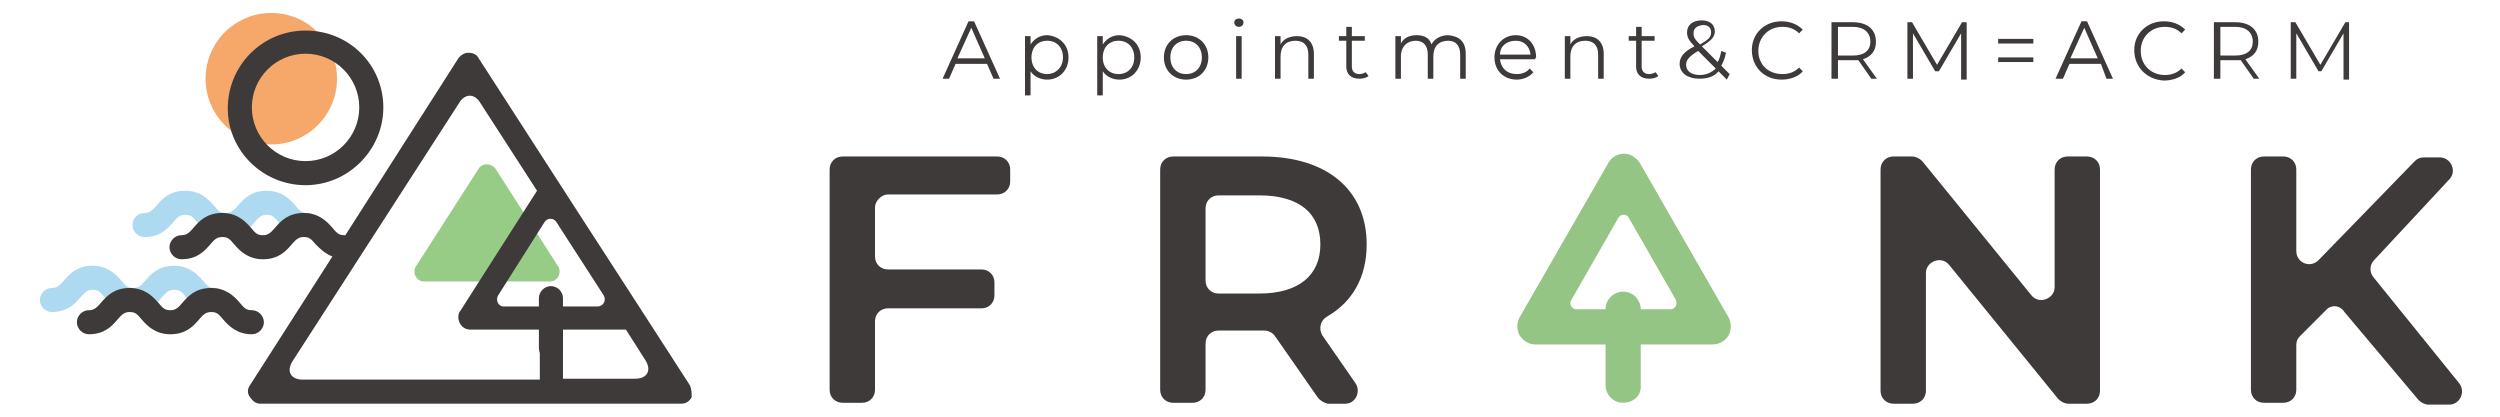 <?xml version="1.0" encoding="utf-8"?>
<!-- Generator: Adobe Illustrator 25.2.0, SVG Export Plug-In . SVG Version: 6.00 Build 0)  -->
<svg version="1.1" id="レイヤー_1" xmlns="http://www.w3.org/2000/svg" xmlns:xlink="http://www.w3.org/1999/xlink" x="0px"
	 y="0px" viewBox="0 0 270 45" style="enable-background:new 0 0 270 45;" xml:space="preserve">
<style type="text/css">
	.st0{fill:#3E3A39;}
	.st1{fill:#94C584;}
	.st2{fill:#AEDAF1;}
	.st3{fill:#F5A86A;}
	.st4{fill:#96CC86;}
</style>
<g>
	<g>
		<g>
			<path class="st0" d="M106.6,6.9h-3.4l-0.7,1.6h-0.7l2.8-6.2h0.6l2.8,6.2h-0.7L106.6,6.9z M106.4,6.4L104.9,3l-1.5,3.3H106.4z"/>
			<path class="st0" d="M115.4,6.2c0,1.4-1,2.4-2.3,2.4c-0.7,0-1.4-0.3-1.8-0.9v2.6h-0.6V3.9h0.6v0.9c0.4-0.6,1-1,1.8-1
				C114.4,3.9,115.4,4.8,115.4,6.2z M114.8,6.2c0-1.1-0.7-1.8-1.7-1.8c-1,0-1.7,0.7-1.7,1.8c0,1.1,0.7,1.8,1.7,1.8
				C114,8,114.8,7.3,114.8,6.2z"/>
			<path class="st0" d="M123.2,6.2c0,1.4-1,2.4-2.3,2.4c-0.7,0-1.4-0.3-1.8-0.9v2.6h-0.6V3.9h0.6v0.9c0.4-0.6,1-1,1.8-1
				C122.2,3.9,123.2,4.8,123.2,6.2z M122.5,6.2c0-1.1-0.7-1.8-1.7-1.8c-1,0-1.7,0.7-1.7,1.8c0,1.1,0.7,1.8,1.7,1.8
				C121.8,8,122.5,7.3,122.5,6.2z"/>
			<path class="st0" d="M125.7,6.2c0-1.4,1-2.4,2.4-2.4c1.4,0,2.4,1,2.4,2.4s-1,2.4-2.4,2.4C126.7,8.6,125.7,7.6,125.7,6.2z
				 M129.8,6.2c0-1.1-0.7-1.8-1.7-1.8c-1,0-1.7,0.7-1.7,1.8s0.7,1.8,1.7,1.8C129.1,8,129.8,7.3,129.8,6.2z"/>
			<path class="st0" d="M133.3,2.4c0-0.2,0.2-0.4,0.5-0.4c0.3,0,0.5,0.2,0.5,0.4c0,0.3-0.2,0.5-0.5,0.5
				C133.5,2.9,133.3,2.7,133.3,2.4z M133.5,3.9h0.6v4.6h-0.6V3.9z"/>
			<path class="st0" d="M141.9,5.8v2.7h-0.6V5.9c0-1-0.5-1.5-1.4-1.5c-1,0-1.6,0.6-1.6,1.7v2.4h-0.6V3.9h0.6v0.9
				c0.3-0.6,1-0.9,1.8-0.9C141.1,3.9,141.9,4.5,141.9,5.8z"/>
			<path class="st0" d="M147.8,8.2c-0.2,0.2-0.6,0.3-1,0.3c-0.9,0-1.4-0.5-1.4-1.3V4.4h-0.8V3.9h0.8v-1h0.6v1h1.4v0.5h-1.4v2.8
				c0,0.5,0.3,0.8,0.8,0.8c0.3,0,0.5-0.1,0.7-0.2L147.8,8.2z"/>
			<path class="st0" d="M158.3,5.8v2.7h-0.6V5.9c0-1-0.5-1.5-1.3-1.5c-1,0-1.6,0.6-1.6,1.7v2.4h-0.6V5.9c0-1-0.5-1.5-1.3-1.5
				c-0.9,0-1.6,0.6-1.6,1.7v2.4h-0.6V3.9h0.6v0.8c0.3-0.6,0.9-0.9,1.7-0.9c0.8,0,1.4,0.3,1.6,1c0.3-0.6,1-1,1.8-1
				C157.6,3.9,158.3,4.5,158.3,5.8z"/>
			<path class="st0" d="M165.8,6.4H162c0.1,1,0.8,1.6,1.8,1.6c0.6,0,1.1-0.2,1.4-0.6l0.4,0.4c-0.4,0.5-1.1,0.8-1.8,0.8
				c-1.4,0-2.4-1-2.4-2.4s1-2.4,2.3-2.4c1.3,0,2.2,1,2.2,2.4C165.8,6.3,165.8,6.3,165.8,6.4z M162,5.9h3.3c-0.1-0.9-0.7-1.5-1.6-1.5
				C162.7,4.4,162,5,162,5.9z"/>
			<path class="st0" d="M173.2,5.8v2.7h-0.6V5.9c0-1-0.5-1.5-1.4-1.5c-1,0-1.6,0.6-1.6,1.7v2.4h-0.6V3.9h0.6v0.9
				c0.3-0.6,1-0.9,1.8-0.9C172.4,3.9,173.2,4.5,173.2,5.8z"/>
			<path class="st0" d="M179.1,8.2c-0.2,0.2-0.6,0.3-1,0.3c-0.9,0-1.4-0.5-1.4-1.3V4.4h-0.8V3.9h0.8v-1h0.6v1h1.4v0.5h-1.4v2.8
				c0,0.5,0.3,0.8,0.8,0.8c0.3,0,0.5-0.1,0.7-0.2L179.1,8.2z"/>
			<path class="st0" d="M186.5,8.6l-0.9-0.9c-0.5,0.6-1.2,0.8-2.1,0.8c-1.2,0-2.1-0.6-2.1-1.6c0-0.7,0.4-1.3,1.6-1.9
				c-0.6-0.6-0.8-1-0.8-1.5c0-0.8,0.6-1.3,1.6-1.3c0.9,0,1.4,0.5,1.4,1.2c0,0.6-0.4,1-1.4,1.6l1.7,1.7c0.2-0.3,0.3-0.7,0.4-1.2
				l0.5,0.2c-0.1,0.6-0.3,1-0.5,1.4l0.9,0.9L186.5,8.6z M185.3,7.4l-1.9-1.9c-1,0.6-1.3,1-1.3,1.5c0,0.7,0.6,1.1,1.5,1.1
				C184.3,8.1,184.9,7.8,185.3,7.4z M182.9,3.6c0,0.4,0.1,0.6,0.7,1.2c0.9-0.5,1.2-0.8,1.2-1.3c0-0.5-0.3-0.8-0.9-0.8
				C183.2,2.8,182.9,3.1,182.9,3.6z"/>
			<path class="st0" d="M189.2,5.4c0-1.8,1.4-3.1,3.2-3.1c0.9,0,1.7,0.3,2.3,0.9l-0.4,0.4c-0.5-0.5-1.1-0.7-1.8-0.7
				c-1.5,0-2.6,1.1-2.6,2.6S191,8,192.5,8c0.7,0,1.3-0.2,1.8-0.7l0.4,0.4c-0.5,0.6-1.4,0.9-2.3,0.9C190.6,8.6,189.2,7.3,189.2,5.4z"
				/>
			<path class="st0" d="M202.1,8.5l-1.4-2c-0.2,0-0.3,0-0.5,0h-1.7v2h-0.7V2.4h2.3c1.6,0,2.5,0.8,2.5,2.1c0,1-0.5,1.6-1.4,1.9
				l1.5,2.1H202.1z M202,4.5c0-1-0.7-1.6-1.9-1.6h-1.6V6h1.6C201.4,6,202,5.4,202,4.5z"/>
			<path class="st0" d="M212.4,2.4v6.2h-0.6V3.6l-2.4,4.1H209l-2.4-4.1v4.9H206V2.4h0.5l2.7,4.6l2.7-4.6H212.4z"/>
			<path class="st0" d="M215.8,4.2h3.8v0.5h-3.8V4.2z M215.8,6.2h3.8v0.5h-3.8V6.2z"/>
			<path class="st0" d="M226.9,6.9h-3.4l-0.7,1.6H222l2.8-6.2h0.6l2.8,6.2h-0.7L226.9,6.9z M226.6,6.4L225.1,3l-1.5,3.3H226.6z"/>
			<path class="st0" d="M230.5,5.4c0-1.8,1.4-3.1,3.2-3.1c0.9,0,1.7,0.3,2.3,0.9l-0.4,0.4c-0.5-0.5-1.1-0.7-1.8-0.7
				c-1.5,0-2.6,1.1-2.6,2.6s1.1,2.6,2.6,2.6c0.7,0,1.3-0.2,1.8-0.7l0.4,0.4c-0.5,0.6-1.4,0.9-2.3,0.9C231.9,8.6,230.5,7.3,230.5,5.4
				z"/>
			<path class="st0" d="M243.4,8.5l-1.4-2c-0.2,0-0.3,0-0.5,0h-1.7v2h-0.7V2.4h2.3c1.6,0,2.5,0.8,2.5,2.1c0,1-0.5,1.6-1.4,1.9
				l1.5,2.1H243.4z M243.3,4.5c0-1-0.7-1.6-1.9-1.6h-1.6V6h1.6C242.7,6,243.3,5.4,243.3,4.5z"/>
			<path class="st0" d="M253.7,2.4v6.2h-0.6V3.6l-2.4,4.1h-0.3l-2.4-4.1v4.9h-0.6V2.4h0.5l2.7,4.6l2.7-4.6H253.7z"/>
		</g>
	</g>
	<g>
		<path class="st0" d="M94.5,22.4v5.3c0,0.8,0.6,1.4,1.4,1.4H106c0.8,0,1.4,0.6,1.4,1.4v1.4c0,0.8-0.6,1.4-1.4,1.4H95.9
			c-0.8,0-1.4,0.6-1.4,1.4v7.4c0,0.8-0.6,1.4-1.4,1.4H91c-0.8,0-1.4-0.6-1.4-1.4V18.3c0-0.8,0.6-1.4,1.4-1.4h16.7
			c0.8,0,1.4,0.6,1.4,1.4v1.3c0,0.8-0.6,1.4-1.4,1.4H95.9C95.2,21,94.5,21.7,94.5,22.4z"/>
		<path class="st0" d="M142.3,42.9l-4.6-6.6c-0.3-0.4-0.7-0.6-1.2-0.6c-0.1,0-0.2,0-0.3,0h-4.6c-0.8,0-1.4,0.6-1.4,1.4v5
			c0,0.8-0.6,1.4-1.4,1.4h-2.1c-0.8,0-1.4-0.6-1.4-1.4V18.3c0-0.8,0.6-1.4,1.4-1.4h9.6c7,0,11.3,3.6,11.3,9.5c0,3.5-1.5,6.2-4.3,7.8
			c-0.7,0.4-0.9,1.3-0.5,2l3.6,5.2c0.6,0.9,0,2.2-1.1,2.2h-1.9C143,43.5,142.6,43.3,142.3,42.9z M136,21.1h-4.4
			c-0.8,0-1.4,0.6-1.4,1.4v7.8c0,0.8,0.6,1.4,1.4,1.4h4.4c4.3,0,6.6-2,6.6-5.3S140.4,21.1,136,21.1z"/>
		<path class="st0" d="M226.8,18.3v23.9c0,0.8-0.6,1.4-1.4,1.4h-2c-0.4,0-0.8-0.2-1.1-0.5l-11.8-14.5c-0.8-1-2.5-0.4-2.5,0.9v12.7
			c0,0.8-0.6,1.4-1.4,1.4h-2.1c-0.8,0-1.4-0.6-1.4-1.4V18.3c0-0.8,0.6-1.4,1.4-1.4h2c0.4,0,0.8,0.2,1.1,0.5l11.8,14.5
			c0.8,1,2.5,0.4,2.5-0.9V18.3c0-0.8,0.6-1.4,1.4-1.4h2.1C226.2,16.9,226.8,17.5,226.8,18.3z"/>
		<path class="st0" d="M251.2,33.5l-2.8,2.8c-0.3,0.3-0.4,0.6-0.4,1v4.8c0,0.8-0.6,1.4-1.4,1.4h-2.1c-0.8,0-1.4-0.6-1.4-1.4V18.3
			c0-0.8,0.6-1.4,1.4-1.4h2.1c0.8,0,1.4,0.6,1.4,1.4v8.8c0,1.3,1.5,1.9,2.4,1l10.4-10.7c0.3-0.3,0.6-0.4,1-0.4h1.7
			c1.2,0,1.9,1.5,1,2.4l-8.1,8.7c-0.5,0.5-0.5,1.3-0.1,1.8l9.3,11.5c0.7,0.9,0.1,2.3-1.1,2.3h-2.2c-0.4,0-0.8-0.2-1.1-0.5l-8-9.5
			C252.7,32.9,251.7,32.9,251.2,33.5z"/>
		<g>
			<path class="st1" d="M184.9,37.2h-19.1c-0.7,0-1.3-0.4-1.7-1c-0.3-0.6-0.3-1.3,0-1.9l9.6-16.7c0.3-0.6,1-1,1.7-1
				c0.7,0,1.3,0.4,1.7,1l9.6,16.7c0.3,0.6,0.3,1.3,0,1.9C186.3,36.9,185.6,37.2,184.9,37.2z M170.2,33.4h10.2c0.5,0,0.8-0.5,0.6-1
				l-5.1-8.9c-0.2-0.4-0.9-0.4-1.1,0l-5.1,8.9C169.4,32.8,169.8,33.4,170.2,33.4z"/>
			<path class="st1" d="M175.3,43.5c-1.1,0-1.9-0.9-1.9-1.9v-8.2c0-1.1,0.9-1.9,1.9-1.9c1.1,0,1.9,0.9,1.9,1.9v8.2
				C177.3,42.7,176.4,43.5,175.3,43.5z"/>
		</g>
	</g>
	<g>
		<path class="st2" d="M24.5,32.4c0-0.7-0.6-1.3-1.3-1.3c-0.6,0-0.8-0.2-1.3-0.8c-0.6-0.7-1.5-1.6-3.1-1.6c-1.7,0-2.5,0.9-3.1,1.6
			c-0.5,0.6-0.8,0.8-1.3,0.8c-0.6,0-0.8-0.2-1.3-0.8c-0.6-0.7-1.5-1.6-3.1-1.6c-1.7,0-2.5,0.9-3.1,1.6c-0.5,0.6-0.8,0.8-1.3,0.8
			c-0.7,0-1.3,0.6-1.3,1.3c0,0.7,0.6,1.3,1.3,1.3c1.7,0,2.5-0.9,3.1-1.6c0.5-0.6,0.8-0.8,1.3-0.8c0.6,0,0.8,0.2,1.3,0.8
			c0.6,0.7,1.5,1.6,3.1,1.6c1.7,0,2.5-0.9,3.1-1.6c0.5-0.6,0.8-0.8,1.3-0.8c0.6,0,0.8,0.2,1.3,0.8c0.6,0.7,1.5,1.6,3.1,1.6
			C23.9,33.6,24.5,33.1,24.5,32.4z"/>
		<path class="st2" d="M34.5,24.3c0-0.7-0.6-1.3-1.3-1.3c-0.6,0-0.8-0.2-1.3-0.8c-0.6-0.7-1.5-1.6-3.1-1.6c-1.7,0-2.5,0.9-3.1,1.6
			c-0.5,0.6-0.8,0.8-1.3,0.8c-0.6,0-0.8-0.2-1.3-0.8c-0.6-0.7-1.5-1.6-3.1-1.6c-1.7,0-2.5,0.9-3.1,1.6c-0.5,0.6-0.8,0.8-1.3,0.8
			c-0.7,0-1.3,0.6-1.3,1.3c0,0.7,0.6,1.3,1.3,1.3c1.7,0,2.5-0.9,3.1-1.6c0.5-0.6,0.8-0.8,1.3-0.8c0.6,0,0.8,0.2,1.3,0.8
			c0.6,0.7,1.5,1.6,3.1,1.6c1.7,0,2.5-0.9,3.1-1.6c0.5-0.6,0.8-0.8,1.3-0.8c0.6,0,0.8,0.2,1.3,0.8c0.6,0.7,1.5,1.6,3.1,1.6
			C33.9,25.6,34.5,25,34.5,24.3z"/>
		<circle class="st3" cx="29.3" cy="8.5" r="7.1"/>
		<g>
			<path class="st4" d="M44.9,28.8l6.8-10.6c0.4-0.6,1.3-0.6,1.8,0v0l6.8,10.6c0.4,0.7-0.1,1.6-0.9,1.6H45.8
				C45,30.4,44.5,29.5,44.9,28.8z"/>
		</g>
		<g>
			<path class="st0" d="M28.5,34.8c0-0.7-0.6-1.3-1.3-1.3c-0.6,0-0.8-0.2-1.3-0.8c-0.6-0.7-1.5-1.6-3.1-1.6c-1.7,0-2.5,0.9-3.1,1.6
				c-0.5,0.6-0.8,0.8-1.3,0.8c-0.6,0-0.8-0.2-1.3-0.8c-0.6-0.7-1.5-1.6-3.1-1.6c-1.7,0-2.5,0.9-3.1,1.6c-0.5,0.6-0.8,0.8-1.3,0.8
				c-0.7,0-1.3,0.6-1.3,1.3s0.6,1.3,1.3,1.3c1.7,0,2.5-0.9,3.1-1.6c0.5-0.6,0.8-0.8,1.3-0.8c0.6,0,0.8,0.2,1.3,0.8
				c0.6,0.7,1.5,1.6,3.1,1.6c1.7,0,2.5-0.9,3.1-1.6c0.5-0.6,0.8-0.8,1.3-0.8c0.6,0,0.8,0.2,1.3,0.8c0.6,0.7,1.5,1.6,3.1,1.6
				C27.9,36.1,28.5,35.5,28.5,34.8z"/>
			<path class="st0" d="M74.5,41.6l-5.1-7.9c0,0,0,0,0,0l-7.7-11.9l-10-15.5c-0.2-0.4-0.6-0.6-1.1-0.6c-0.4,0-0.8,0.2-1.1,0.6
				L37.3,25.4c0,0-0.1,0-0.1,0c-0.6,0-0.8-0.2-1.3-0.8c-0.6-0.7-1.5-1.6-3.1-1.6c-1.7,0-2.5,0.9-3.1,1.6c-0.5,0.6-0.8,0.8-1.3,0.8
				c-0.6,0-0.8-0.2-1.3-0.8c-0.6-0.7-1.5-1.6-3.1-1.6c-1.7,0-2.5,0.9-3.1,1.6c-0.5,0.6-0.8,0.8-1.3,0.8c-0.7,0-1.3,0.6-1.3,1.3
				c0,0.7,0.6,1.3,1.3,1.3c1.7,0,2.5-0.9,3.1-1.6c0.5-0.6,0.8-0.8,1.3-0.8c0.6,0,0.8,0.2,1.3,0.8c0.6,0.7,1.5,1.6,3.1,1.6
				c1.7,0,2.5-0.9,3.1-1.6c0.5-0.6,0.8-0.8,1.3-0.8c0.6,0,0.8,0.2,1.3,0.8c0.4,0.4,1,1,1.8,1.3l-8.9,13.9c-0.3,0.4-0.3,0.9,0,1.3
				s0.6,0.7,1.1,0.7h31.4c0.1,0,0.1,0,0.2,0s0.1,0,0.2,0h13.7c0.5,0,0.9-0.3,1.1-0.7C74.7,42.5,74.7,42,74.5,41.6z M53.8,31.9l5-7.9
				c0.3-0.5,1-0.5,1.3,0l0,0l5.1,7.9c0.3,0.5,0,1.2-0.7,1.2H54.4C53.8,33.1,53.5,32.4,53.8,31.9z M51.8,11l6.2,9.6l-8.3,13
				c-0.2,0.2-0.2,0.5-0.2,0.8c0.1,0.7,0.6,1.2,1.3,1.2h7.5V41H32.7c-1.3,0-1.8-0.9-1.1-2l18-27.9C50.2,10.1,51.2,10.1,51.8,11z
				 M60.8,41v-5.4h6.8l2.1,3.3c0.7,1.1,0.2,2-1.1,2H60.8z"/>
			<path class="st0" d="M33,20c4.6,0,8.4-3.8,8.4-8.4S37.7,3.3,33,3.3s-8.4,3.8-8.4,8.4S28.4,20,33,20z M33,5.8
				c3.2,0,5.8,2.6,5.8,5.8s-2.6,5.8-5.8,5.8s-5.8-2.6-5.8-5.8S29.8,5.8,33,5.8z"/>
		</g>
		<path class="st0" d="M59.5,38.9c-0.7,0-1.3-0.6-1.3-1.3v-5.4c0-0.7,0.6-1.3,1.3-1.3s1.3,0.6,1.3,1.3v5.4
			C60.8,38.4,60.2,38.9,59.5,38.9z"/>
	</g>
</g>
</svg>
